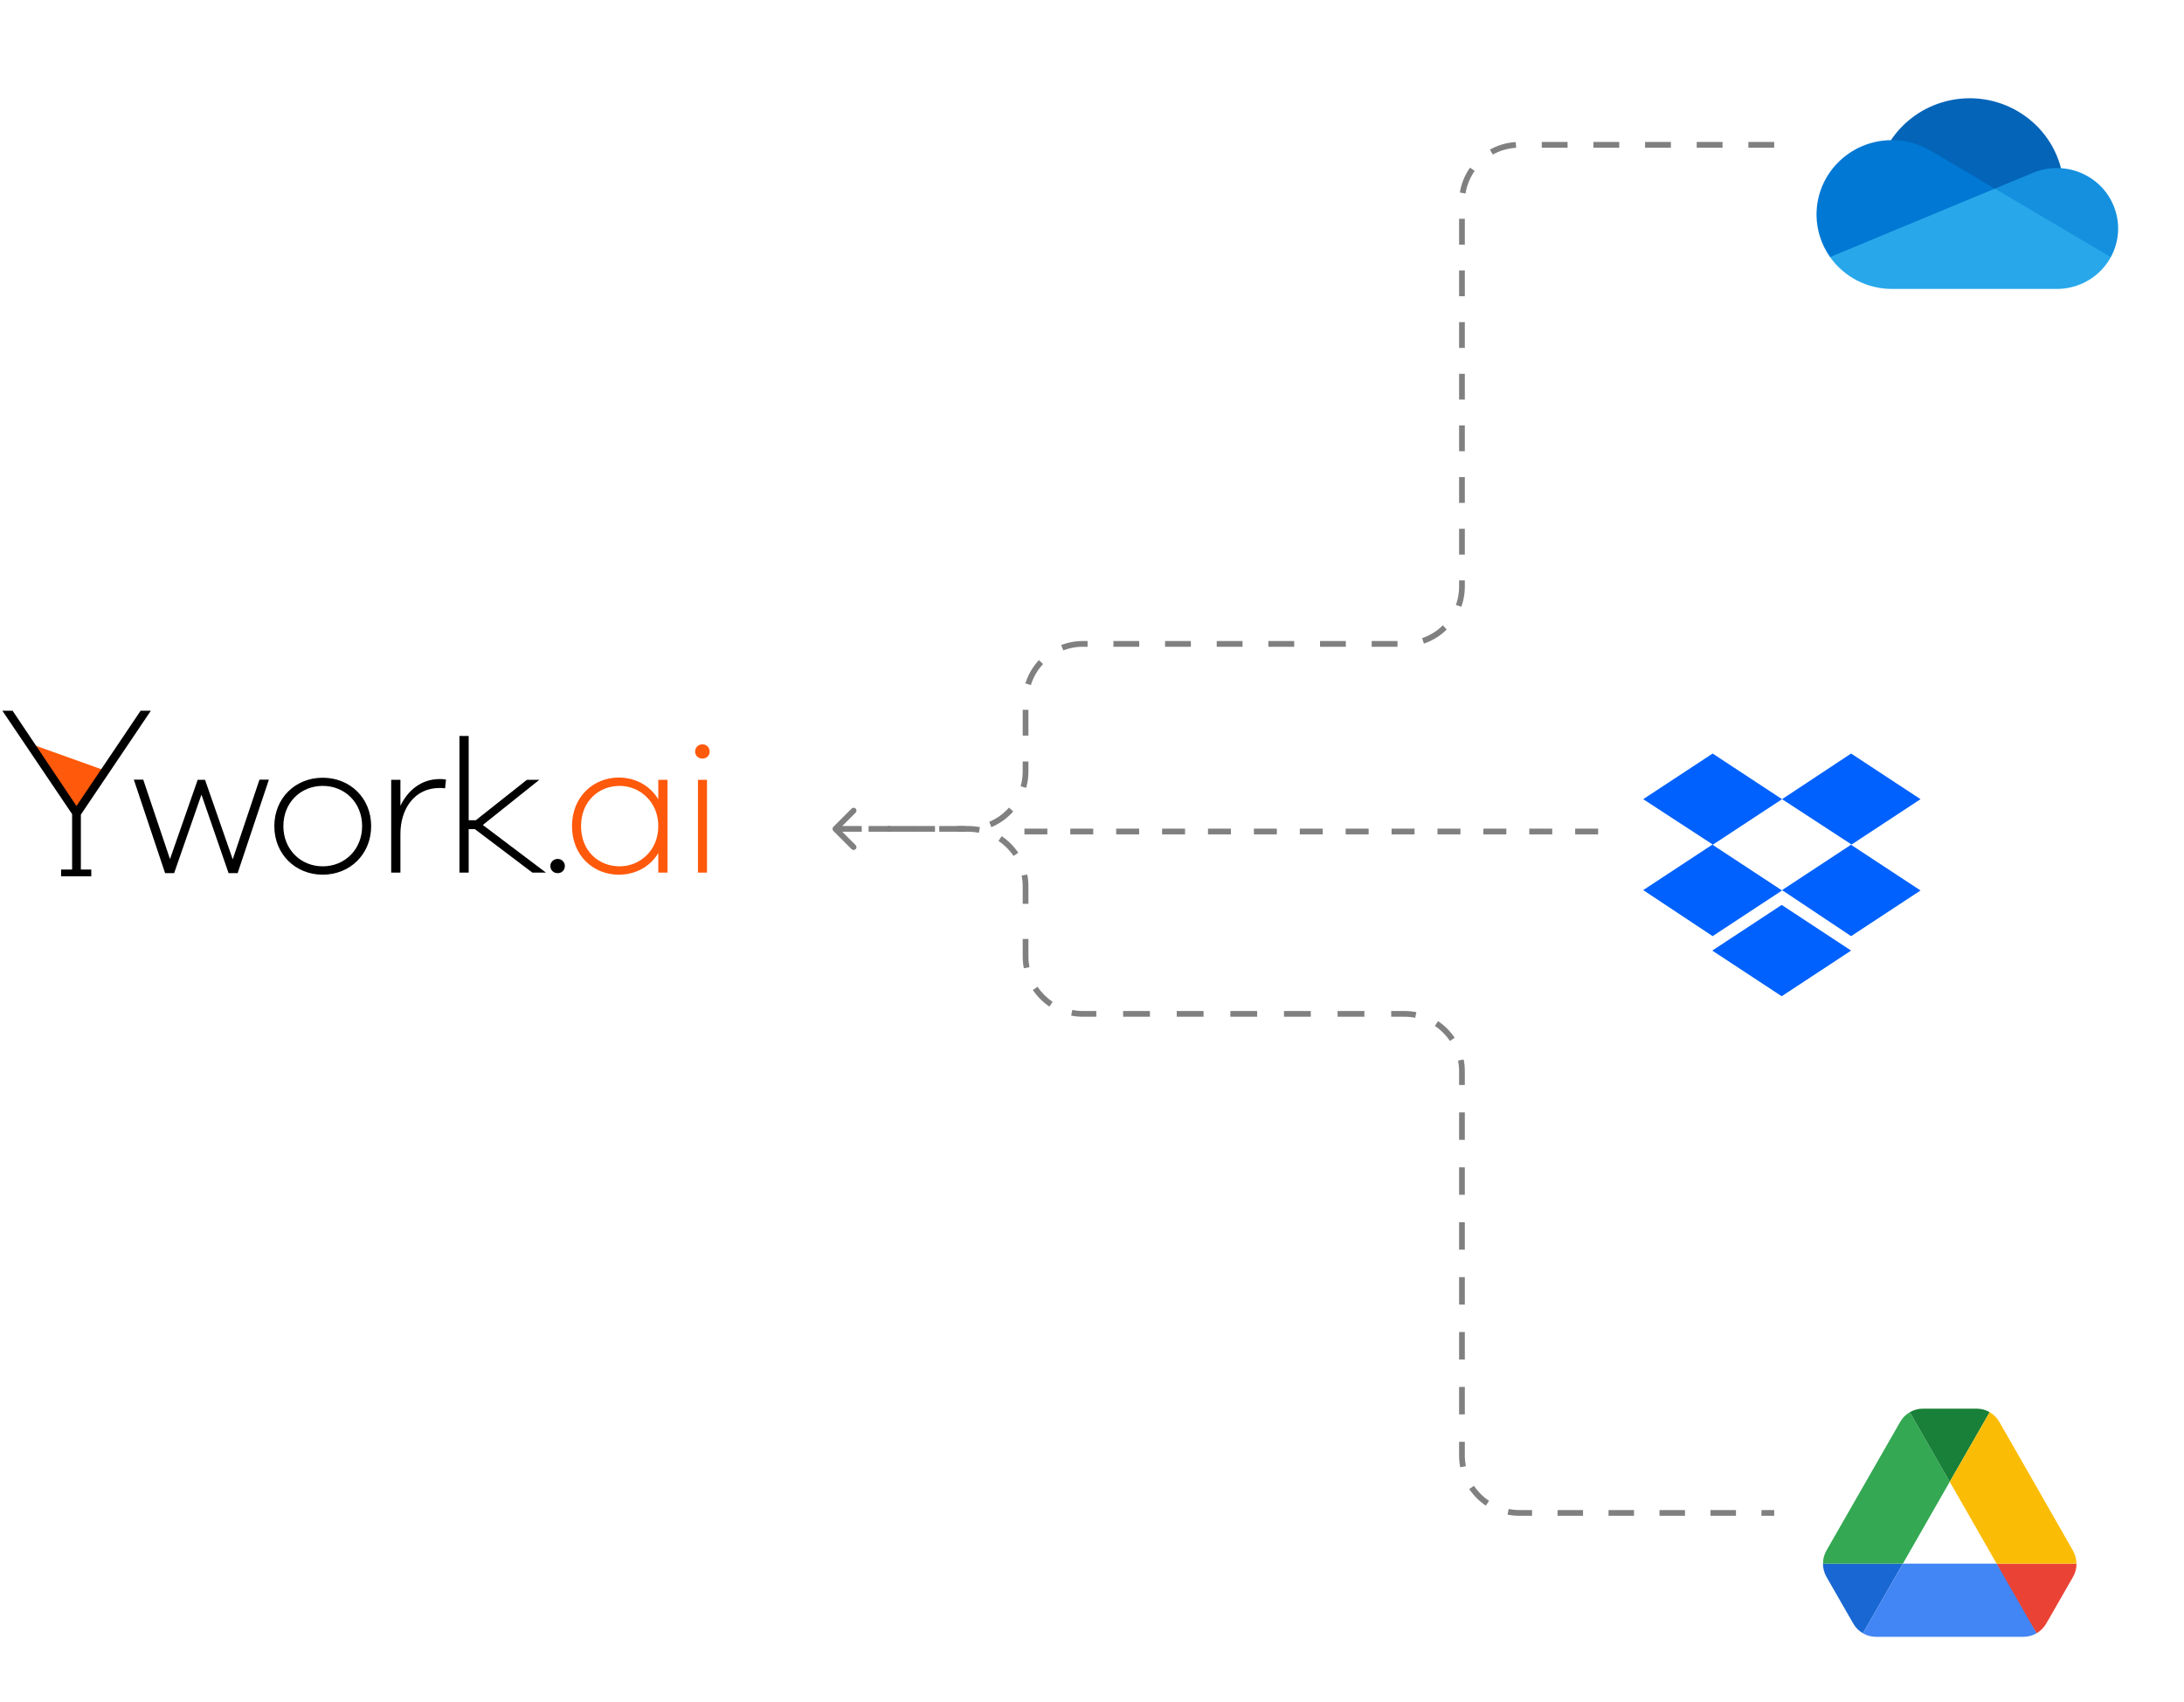 <svg width="630" height="491" viewBox="0 0 630 491" fill="none" xmlns="http://www.w3.org/2000/svg">
<path d="M511.788 41.775H438.263C429.126 41.775 421.719 49.182 421.719 58.319V169.168C421.719 178.305 414.312 185.712 405.174 185.712H312.378C303.241 185.712 295.834 193.119 295.834 202.257V222.524C295.834 231.661 288.427 239.068 279.289 239.068H244.069" stroke="#808080" stroke-width="1.654" stroke-dasharray="7.45 7.45"/>
<path d="M240.386 238.483C240.063 238.806 240.063 239.33 240.386 239.653L245.651 244.918C245.974 245.241 246.498 245.241 246.821 244.918C247.144 244.594 247.144 244.071 246.821 243.748L242.141 239.068L246.821 234.389C247.144 234.066 247.144 233.542 246.821 233.219C246.498 232.896 245.974 232.896 245.651 233.219L240.386 238.483ZM511.788 435.534H508.112V437.189H511.788V435.534ZM500.759 435.534H493.407V437.189H500.759V435.534ZM486.054 435.534H478.702V437.189H486.054V435.534ZM471.349 435.534H463.997V437.189H471.349V435.534ZM456.645 435.534H449.292V437.189H456.645V435.534ZM441.94 435.534H438.263V437.189H441.94V435.534ZM438.263 435.534C437.213 435.534 436.187 435.431 435.195 435.235L434.874 436.858C435.971 437.075 437.104 437.189 438.263 437.189V435.534ZM429.531 432.887C427.817 431.74 426.341 430.263 425.193 428.549L423.818 429.47C425.086 431.364 426.717 432.994 428.611 434.262L429.531 432.887ZM422.845 422.885C422.649 421.894 422.546 420.868 422.546 419.817H420.892C420.892 420.976 421.005 422.109 421.222 423.206L422.845 422.885ZM422.546 419.817V415.858H420.892V419.817H422.546ZM422.546 407.94V400.023H420.892V407.94H422.546ZM422.546 392.105V384.187H420.892V392.105H422.546ZM422.546 376.269V368.352H420.892V376.269H422.546ZM422.546 360.434V352.516H420.892V360.434H422.546ZM422.546 344.598V336.681H420.892V344.598H422.546ZM422.546 328.763V320.845H420.892V328.763H422.546ZM422.546 312.928V308.969H420.892V312.928H422.546ZM422.546 308.969C422.546 307.81 422.432 306.676 422.215 305.579L420.592 305.9C420.789 306.892 420.892 307.918 420.892 308.969H422.546ZM419.62 299.316C418.352 297.422 416.721 295.791 414.827 294.523L413.907 295.898C415.621 297.046 417.097 298.522 418.245 300.236L419.62 299.316ZM408.564 291.928C407.467 291.711 406.333 291.597 405.174 291.597V293.251C406.225 293.251 407.251 293.354 408.243 293.551L408.564 291.928ZM405.174 291.597H401.308V293.251H405.174V291.597ZM393.575 291.597H385.842V293.251H393.575V291.597ZM378.109 291.597H370.376V293.251H378.109V291.597ZM362.643 291.597H354.91V293.251H362.643V291.597ZM347.177 291.597H339.444V293.251H347.177V291.597ZM331.711 291.597H323.978V293.251H331.711V291.597ZM316.245 291.597H312.378V293.251H316.245V291.597ZM312.378 291.597C311.328 291.597 310.302 291.494 309.31 291.298L308.989 292.921C310.086 293.138 311.219 293.251 312.378 293.251V291.597ZM303.646 288.95C301.932 287.802 300.456 286.326 299.308 284.612L297.933 285.532C299.201 287.426 300.832 289.057 302.726 290.325L303.646 288.95ZM296.96 278.948C296.764 277.956 296.661 276.93 296.661 275.88H295.007C295.007 277.039 295.12 278.172 295.337 279.269L296.96 278.948ZM296.661 275.88V270.813H295.007V275.88H296.661ZM296.661 260.679V255.613H295.007V260.679H296.661ZM296.661 255.613C296.661 254.454 296.547 253.32 296.33 252.223L294.707 252.544C294.904 253.536 295.007 254.562 295.007 255.613H296.661ZM293.735 245.96C292.467 244.066 290.836 242.435 288.942 241.167L288.022 242.542C289.736 243.69 291.212 245.166 292.36 246.88L293.735 245.96ZM282.679 238.572C281.582 238.355 280.448 238.241 279.289 238.241V239.895C280.34 239.895 281.366 239.998 282.358 240.195L282.679 238.572ZM279.289 238.241H276.096V239.895H279.289V238.241ZM269.71 238.241H263.323V239.895H269.71V238.241ZM256.937 238.241H250.551V239.895H256.937V238.241ZM244.164 238.241H240.971V239.895H244.164V238.241Z" fill="#808080"/>
<line x1="461" y1="239.827" x2="289" y2="239.827" stroke="#808080" stroke-width="1.654" stroke-dasharray="6.62 6.62"/>
<g filter="url(#filter0_d_275_2)">
<path d="M531.385 447.35L534.611 452.96C535.281 454.142 536.245 455.07 537.376 455.744L548.897 435.665H525.855C525.855 436.973 526.191 438.281 526.861 439.462L531.385 447.35Z" fill="#1967D2"/>
<path d="M562.428 412.043L550.907 391.964C549.776 392.639 548.813 393.567 548.142 394.748L526.861 431.869C526.203 433.025 525.856 434.333 525.855 435.665H548.897L562.428 412.043Z" fill="#34A853"/>
<path d="M587.48 455.744C588.611 455.07 589.574 454.142 590.245 452.96L591.585 450.64L597.995 439.462C598.665 438.281 599 436.973 599 435.665H575.957L580.861 445.367L587.48 455.744Z" fill="#EA4335"/>
<path d="M562.426 412.043L573.947 391.964C572.815 391.289 571.517 390.951 570.176 390.951H554.676C553.335 390.951 552.037 391.331 550.905 391.964L562.426 412.043Z" fill="#188038"/>
<path d="M575.959 435.665H548.897L537.376 455.744C538.507 456.419 539.805 456.757 541.146 456.757H583.709C585.05 456.757 586.349 456.377 587.48 455.744L575.959 435.665Z" fill="#4285F4"/>
<path d="M587.354 413.309L576.713 394.748C576.043 393.567 575.079 392.639 573.948 391.964L562.428 412.043L575.959 435.665L598.958 435.666C598.958 434.358 598.623 433.051 597.953 431.869L587.354 413.309Z" fill="#FBBC05"/>
</g>
<g filter="url(#filter1_d_275_2)">
<path d="M576.56 50.116L594.518 33.17C590.788 18.818 575.973 10.167 561.428 13.848C554.878 15.505 549.189 19.512 545.471 25.085C545.749 25.078 576.56 50.116 576.56 50.116Z" fill="#0364B8"/>
<path d="M557.175 28.275L557.174 28.278C553.743 26.181 549.785 25.073 545.749 25.078C545.656 25.078 545.564 25.084 545.471 25.085C533.465 25.232 523.853 34.955 524.002 46.801C524.056 51.099 525.416 55.281 527.908 58.806L554.811 55.481L575.438 39.07L557.175 28.275Z" fill="#0078D4"/>
<path d="M594.518 33.17C594.123 33.144 593.727 33.126 593.325 33.126C590.916 33.124 588.532 33.609 586.321 34.553L586.32 34.551L575.438 39.07L587.435 53.693L608.883 58.837C613.511 50.359 610.298 39.783 601.705 35.216C599.485 34.036 597.034 33.338 594.518 33.17Z" fill="#1490DF"/>
<path d="M527.908 58.806C531.97 64.569 538.635 68.004 545.749 68H593.325C599.824 68.002 605.8 64.483 608.883 58.837L575.438 39.07L527.908 58.806Z" fill="#28A8EA"/>
</g>
<path d="M77.567 224.862L68.546 251.84H65.937L58.112 229.185L50.232 251.84H47.623L38.602 224.862H41.319L49.036 247.79L57.025 224.917H59.144L67.133 247.845L74.85 224.862H77.567ZM93.099 224.315C100.979 224.315 107.066 230.17 107.066 238.269C107.066 246.367 100.979 252.277 93.099 252.277C85.219 252.277 79.133 246.368 79.133 238.269C79.133 230.17 85.219 224.315 93.099 224.315ZM93.099 249.87C99.458 249.87 104.457 244.999 104.457 238.269C104.457 231.483 99.458 226.668 93.099 226.668C86.741 226.668 81.741 231.483 81.741 238.269C81.741 244.999 86.741 249.87 93.099 249.87ZM126.809 224.698C127.408 224.698 127.896 224.698 128.658 224.862L128.385 227.379C127.842 227.27 127.299 227.27 126.809 227.27C119.473 227.27 115.506 233.399 115.506 240.512V251.675H112.843V224.917H115.506V232.414C117.625 227.981 121.538 224.698 126.809 224.698ZM157.477 251.675H153.564L136.989 239.144H135.196V251.675H132.533V212.276H135.196V236.572H137.261L151.988 224.917H155.575L139.272 237.94L157.477 251.675ZM160.872 247.736C162.068 247.736 162.937 248.666 162.937 249.76C162.937 250.964 162.068 251.84 160.872 251.84C159.677 251.84 158.753 250.964 158.753 249.76C158.753 248.666 159.677 247.736 160.872 247.736Z" fill="black"/>
<path d="M192.553 224.917V251.676H189.89V246.039C187.553 249.979 183.314 252.278 178.478 252.278C171.196 252.278 165 246.806 165 238.269C165 229.787 171.196 224.261 178.478 224.261C183.314 224.261 187.553 226.613 189.89 230.553V224.917H192.553ZM178.75 249.87C184.456 249.87 189.89 245.438 189.89 238.269C189.89 231.155 184.456 226.668 178.75 226.668C172.663 226.668 167.609 231.155 167.609 238.269C167.609 245.438 172.663 249.87 178.75 249.87ZM202.637 214.684C203.833 214.684 204.702 215.615 204.702 216.764C204.702 217.913 203.833 218.788 202.637 218.788C201.387 218.788 200.518 217.913 200.518 216.764C200.518 215.615 201.387 214.684 202.637 214.684ZM203.941 251.676H201.333V224.917H203.941V251.676Z" fill="#FF590B"/>
<path d="M8.673 214.5L30.445 222.295L22.22 233.988L8.673 214.5Z" fill="#FF590B"/>
<path d="M23.333 252.437H20.802V234.806L0.689 205H3.641L22.061 232.473L40.557 205H43.509L23.328 234.947V252.437H23.333Z" fill="black"/>
<path d="M26.333 250.796H17.624V252.745H26.333V250.796Z" fill="black"/>
<g filter="url(#filter2_d_275_2)">
<path d="M514.053 215.166L494.027 228.332L514.053 241.498L494.027 254.665L474 241.389L494.027 228.223L474 215.166L494.027 202L514.053 215.166ZM493.92 258.834L513.947 245.668L533.973 258.834L513.947 272L493.92 258.834ZM514.053 241.389L534.08 228.223L514.053 215.166L533.973 202L554 215.166L533.973 228.332L554 241.498L533.973 254.665L514.053 241.389Z" fill="#0061FE"/>
</g>
<defs>
<filter id="filter0_d_275_2" x="507.111" y="387.543" width="110.633" height="103.294" filterUnits="userSpaceOnUse" color-interpolation-filters="sRGB">
<feFlood flood-opacity="0" result="BackgroundImageFix"/>
<feColorMatrix in="SourceAlpha" type="matrix" values="0 0 0 0 0 0 0 0 0 0 0 0 0 0 0 0 0 0 127 0" result="hardAlpha"/>
<feMorphology radius="3.408" operator="dilate" in="SourceAlpha" result="effect1_dropShadow_275_2"/>
<feOffset dy="15.336"/>
<feGaussianBlur stdDeviation="7.668"/>
<feComposite in2="hardAlpha" operator="out"/>
<feColorMatrix type="matrix" values="0 0 0 0 0 0 0 0 0 0 0 0 0 0 0 0 0 0 0.1 0"/>
<feBlend mode="normal" in2="BackgroundImageFix" result="effect1_dropShadow_275_2"/>
<feBlend mode="normal" in="SourceGraphic" in2="effect1_dropShadow_275_2" result="shape"/>
</filter>
<filter id="filter1_d_275_2" x="505.256" y="9.592" width="124.488" height="92.488" filterUnits="userSpaceOnUse" color-interpolation-filters="sRGB">
<feFlood flood-opacity="0" result="BackgroundImageFix"/>
<feColorMatrix in="SourceAlpha" type="matrix" values="0 0 0 0 0 0 0 0 0 0 0 0 0 0 0 0 0 0 127 0" result="hardAlpha"/>
<feMorphology radius="3.408" operator="dilate" in="SourceAlpha" result="effect1_dropShadow_275_2"/>
<feOffset dy="15.336"/>
<feGaussianBlur stdDeviation="7.668"/>
<feComposite in2="hardAlpha" operator="out"/>
<feColorMatrix type="matrix" values="0 0 0 0 0 0 0 0 0 0 0 0 0 0 0 0 0 0 0.1 0"/>
<feBlend mode="normal" in2="BackgroundImageFix" result="effect1_dropShadow_275_2"/>
<feBlend mode="normal" in="SourceGraphic" in2="effect1_dropShadow_275_2" result="shape"/>
</filter>
<filter id="filter2_d_275_2" x="455.256" y="198.592" width="117.488" height="107.488" filterUnits="userSpaceOnUse" color-interpolation-filters="sRGB">
<feFlood flood-opacity="0" result="BackgroundImageFix"/>
<feColorMatrix in="SourceAlpha" type="matrix" values="0 0 0 0 0 0 0 0 0 0 0 0 0 0 0 0 0 0 127 0" result="hardAlpha"/>
<feMorphology radius="3.408" operator="dilate" in="SourceAlpha" result="effect1_dropShadow_275_2"/>
<feOffset dy="15.336"/>
<feGaussianBlur stdDeviation="7.668"/>
<feComposite in2="hardAlpha" operator="out"/>
<feColorMatrix type="matrix" values="0 0 0 0 0 0 0 0 0 0 0 0 0 0 0 0 0 0 0.1 0"/>
<feBlend mode="normal" in2="BackgroundImageFix" result="effect1_dropShadow_275_2"/>
<feBlend mode="normal" in="SourceGraphic" in2="effect1_dropShadow_275_2" result="shape"/>
</filter>
</defs>
</svg>
